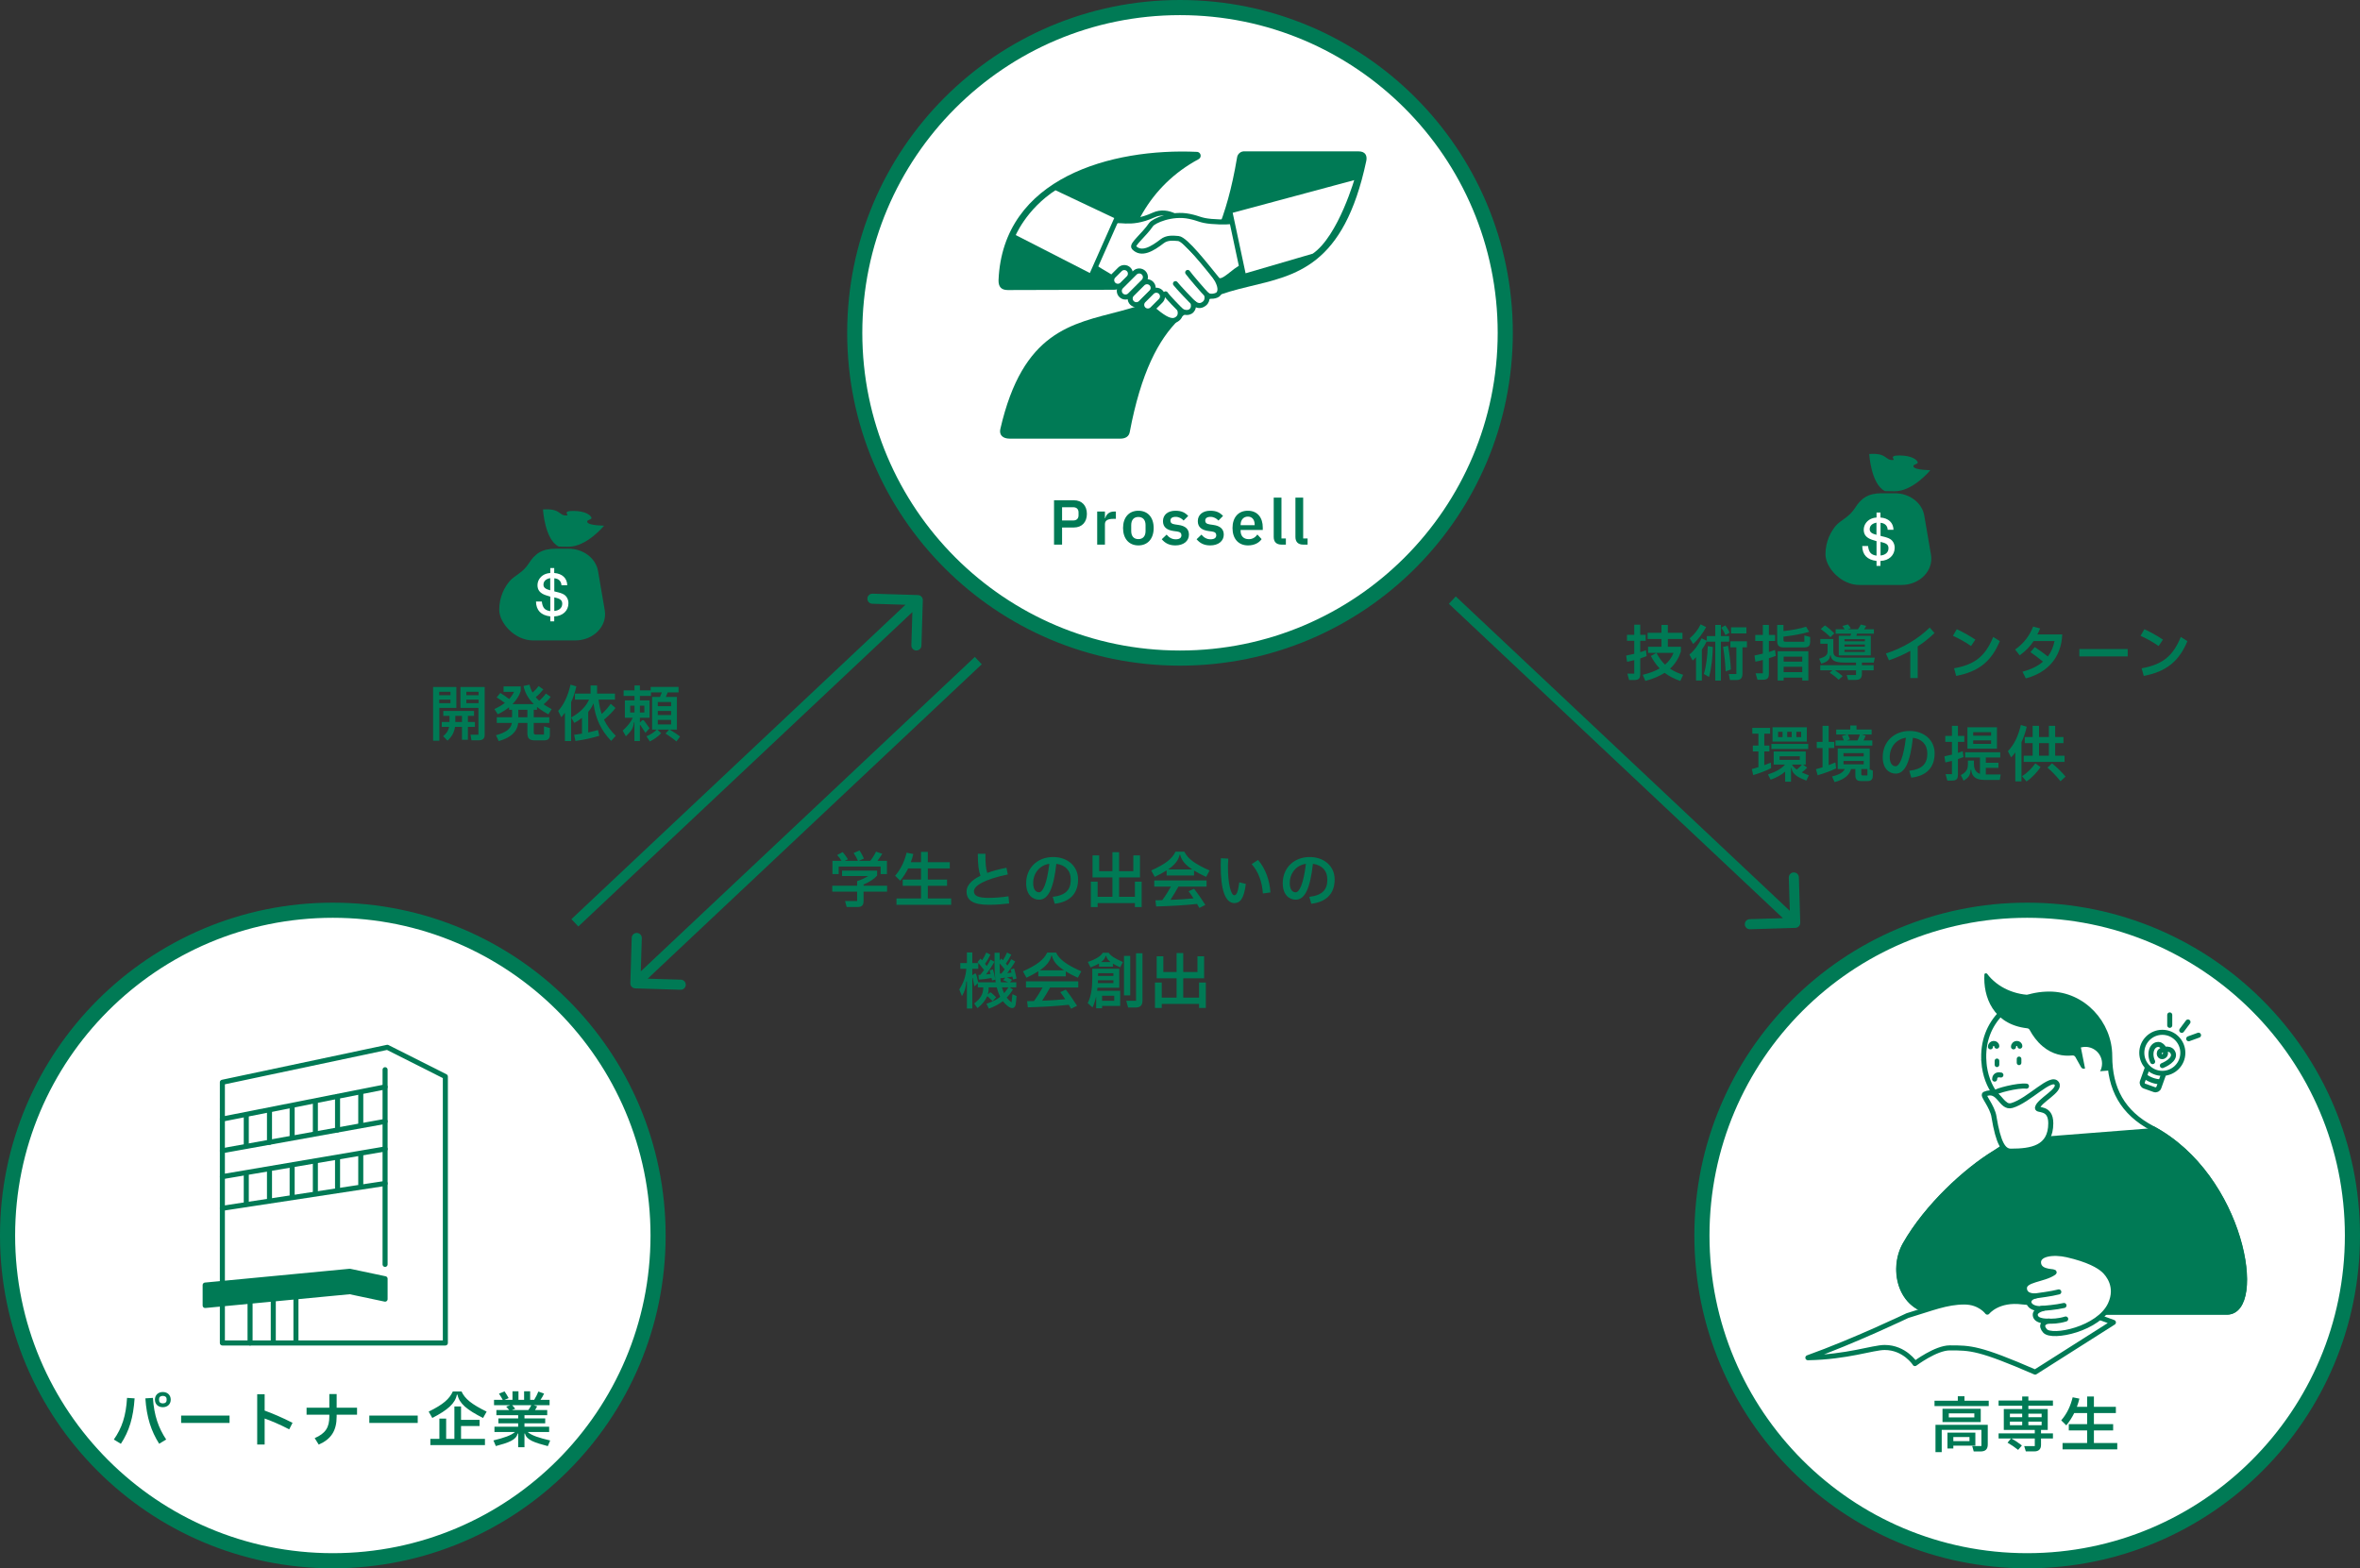 <svg width="468" height="311" viewBox="0 0 468 311" fill="none" xmlns="http://www.w3.org/2000/svg">
<rect x="0" y="0" width="468" height="311" fill="#333333" stroke="none"/>
<g clip-path="url(#clip0_493_4003)">
<path d="M114.08 127H105.714C102.1 127 99 123.554 99 120.917C99 118.281 100.137 116.327 101.072 115.231C102.007 114.135 103.674 113.595 104.842 111.753C106.088 109.783 107.475 108.814 110.154 108.814H112.756C115.685 108.814 118.162 110.704 118.598 113.262L119.922 120.996C120.467 124.157 117.694 127 114.08 127Z" fill="#007A55"/>
<path d="M110.778 108.37C108.02 107.004 107.678 101.032 107.678 101.032C111.37 100.762 110.731 102.382 112.476 102.207C112.865 102.175 111.354 101.286 113.753 101.318C116.215 101.35 117.134 102.207 117.29 102.652C117.446 103.065 116.293 103.049 116.449 103.51C116.682 104.304 120.234 104.193 119.767 104.272C119.767 104.272 116.324 108.481 112.647 108.417L110.793 108.386L110.778 108.37Z" fill="#007A55"/>
<path d="M109.905 117.264L110.03 117.296L110.139 117.327C110.996 117.518 111.479 117.677 111.837 117.899C112.382 118.233 112.725 118.884 112.725 119.615C112.725 121.108 111.603 122.172 109.905 122.235V123.22H109.126V122.235C107.272 122.013 106.322 121.028 106.291 119.281H107.444C107.6 120.536 108.036 121.028 109.126 121.187V118.312C108.721 118.201 108.425 118.106 108.207 118.026C107.101 117.645 106.587 117.026 106.587 116.041C106.587 114.993 107.319 114.056 108.394 113.754C108.612 113.69 108.69 113.674 109.126 113.627V112.642H109.905V113.627C111.494 113.738 112.46 114.659 112.491 116.057H111.338C111.307 115.263 110.778 114.739 109.921 114.675V117.312L109.905 117.264ZM109.111 114.643C108.254 114.802 107.771 115.263 107.771 115.946C107.771 116.502 108.16 116.819 109.111 117.057V114.627V114.643ZM109.905 121.155C110.887 121.076 111.494 120.536 111.494 119.726C111.494 119.059 111.152 118.741 110.077 118.503C110.014 118.482 109.962 118.466 109.921 118.455V121.155H109.905Z" fill="white"/>
</g>
<g clip-path="url(#clip1_493_4003)">
<path d="M377.08 116H368.714C365.1 116 362 112.554 362 109.917C362 107.281 363.137 105.327 364.072 104.231C365.007 103.135 366.674 102.595 367.842 100.753C369.088 98.783 370.475 97.814 373.154 97.814H375.756C378.685 97.814 381.162 99.704 381.598 102.262L382.922 109.996C383.467 113.157 380.694 116 377.08 116Z" fill="#007A55"/>
<path d="M373.778 97.37C371.02 96.004 370.678 90.032 370.678 90.032C374.37 89.762 373.731 91.382 375.476 91.207C375.865 91.175 374.354 90.286 376.753 90.318C379.215 90.35 380.134 91.207 380.29 91.652C380.446 92.065 379.293 92.049 379.449 92.51C379.682 93.304 383.234 93.193 382.767 93.272C382.767 93.272 379.324 97.481 375.647 97.417L373.793 97.386L373.778 97.37Z" fill="#007A55"/>
<path d="M372.905 106.264L373.03 106.296L373.139 106.327C373.996 106.518 374.479 106.677 374.837 106.899C375.382 107.233 375.725 107.884 375.725 108.615C375.725 110.108 374.603 111.172 372.905 111.235V112.22H372.126V111.235C370.272 111.013 369.322 110.028 369.291 108.281H370.444C370.6 109.536 371.036 110.028 372.126 110.187V107.312C371.721 107.201 371.425 107.106 371.207 107.026C370.101 106.645 369.587 106.026 369.587 105.041C369.587 103.993 370.319 103.056 371.394 102.754C371.612 102.69 371.69 102.674 372.126 102.627V101.642H372.905V102.627C374.494 102.738 375.46 103.659 375.491 105.057H374.338C374.307 104.263 373.778 103.739 372.921 103.675V106.312L372.905 106.264ZM372.111 103.643C371.254 103.802 370.771 104.263 370.771 104.946C370.771 105.502 371.16 105.819 372.111 106.057V103.627V103.643ZM372.905 110.155C373.887 110.076 374.494 109.536 374.494 108.726C374.494 108.059 374.152 107.741 373.077 107.503C373.014 107.482 372.962 107.466 372.921 107.455V110.155H372.905Z" fill="white"/>
</g>
<path d="M183 119.03C183.016 118.478 182.582 118.017 182.03 118L173.034 117.728C172.482 117.711 172.021 118.145 172.005 118.697C171.988 119.249 172.422 119.71 172.974 119.727L180.97 119.969L180.728 127.966C180.711 128.518 181.145 128.979 181.697 128.995C182.249 129.012 182.71 128.578 182.727 128.026L183 119.03ZM114.685 183.728L182.685 119.728L181.315 118.272L113.315 182.272L114.685 183.728Z" fill="#007A55"/>
<path d="M125 194.97C124.984 195.522 125.418 195.983 125.97 196L134.966 196.272C135.518 196.289 135.979 195.855 135.995 195.303C136.012 194.751 135.578 194.29 135.026 194.273L127.03 194.031L127.272 186.034C127.289 185.482 126.855 185.021 126.303 185.005C125.751 184.988 125.29 185.422 125.273 185.974L125 194.97ZM126.685 195.728L194.685 131.728L193.315 130.272L125.315 194.272L126.685 195.728Z" fill="#007A55"/>
<path d="M357 182.97C357.016 183.522 356.582 183.983 356.03 184L347.034 184.272C346.482 184.289 346.021 183.855 346.005 183.303C345.988 182.751 346.422 182.29 346.974 182.273L354.97 182.031L354.728 174.034C354.711 173.482 355.145 173.021 355.697 173.005C356.249 172.988 356.71 173.422 356.727 173.974L357 182.97ZM355.315 183.728L287.315 119.728L288.685 118.272L356.685 182.272L355.315 183.728Z" fill="#007A55"/>
<path d="M85.888 136.232H90.496V140.372H87.124V146.888H85.888V136.232ZM91.312 140.372V136.232H96.112V145.724C96.112 146.456 95.752 146.804 94.888 146.804H93.496L93.304 145.688H94.876V140.372H91.312ZM87.1 137.864H89.332V137.18H87.1V137.864ZM92.476 137.864H94.9V137.18H92.476V137.864ZM87.1 139.436H89.332V138.74H87.1V139.436ZM92.476 139.436H94.9V138.74H92.476V139.436ZM94.18 143.168V144.14H92.788V146.708H91.612V144.14H90.232C90.064 145.268 89.584 146.096 88.744 146.876L87.88 145.988C88.564 145.424 88.924 144.884 89.068 144.14H87.604V143.168H89.14V141.956H87.904V140.984H94V141.956H92.788V143.168H94.18ZM90.292 141.956V143.168H91.612V141.956H90.292ZM106.312 145.664H107.872V144.032L109.048 144.38V145.712C109.048 146.432 108.7 146.816 107.932 146.816H106.048C104.992 146.816 104.584 146.432 104.584 145.412V143.36H102.76C102.568 145.16 101.212 146.312 98.896 146.96L98.356 145.796C100.276 145.268 101.308 144.584 101.512 143.36H98.512V142.232H101.548V140.744H100.948V140.252C100.324 140.756 99.58 141.224 98.716 141.644L98.044 140.612C98.872 140.228 99.556 139.832 100.12 139.388C99.58 138.98 98.944 138.56 98.488 138.296L99.22 137.42C99.772 137.756 100.444 138.2 100.972 138.62C101.392 138.164 101.704 137.684 101.932 137.192H99.856V136.124H103.264V137.036C102.976 137.936 102.436 138.812 101.632 139.628H105.868C104.692 138.5 104.092 137.312 103.816 136.028L105.004 135.776C105.136 136.328 105.328 136.844 105.616 137.336C106.06 136.964 106.504 136.484 106.816 136.052L107.74 136.712C107.344 137.204 106.828 137.792 106.24 138.248C106.444 138.488 106.672 138.728 106.924 138.956C107.392 138.584 107.884 138.056 108.256 137.528L109.204 138.188C108.808 138.716 108.34 139.232 107.8 139.664C108.268 139.988 108.796 140.312 109.396 140.624L108.748 141.656C107.86 141.176 107.116 140.684 106.492 140.18V140.744H105.844V142.232H108.928V143.36H105.844V145.22C105.844 145.556 105.94 145.664 106.312 145.664ZM102.784 140.744V142.232H104.584V140.744H102.784ZM113.14 135.764L114.292 136.112C114.052 137.216 113.704 138.26 113.26 139.232V146.948H112.024V141.344C111.796 141.656 111.556 141.944 111.304 142.22L110.68 140.984C111.88 139.64 112.612 138.02 113.14 135.764ZM117.7 139.472C117.436 140.096 117.076 140.66 116.644 141.176V145.244C117.328 145.1 117.988 144.932 118.588 144.764L118.84 145.916C117.352 146.36 115.78 146.708 114.112 146.936L113.86 145.712C114.388 145.652 114.904 145.568 115.408 145.484V142.352C114.94 142.736 114.424 143.06 113.896 143.36L113.26 142.28C114.964 141.356 116.212 140.108 116.812 138.74H114.016V137.54H117.112V135.932H118.408V137.54H121.948V138.74H118.708C118.828 139.808 119.032 140.744 119.32 141.584C120.052 140.948 120.688 140.18 121.108 139.568L122.056 140.396C121.516 141.116 120.676 141.968 119.776 142.712C120.34 143.9 121.108 144.92 122.116 145.916L121.192 146.924C119.224 144.86 118.084 142.556 117.7 139.472ZM134.236 144.68H132.796C133.444 145.064 134.296 145.604 134.86 146.06L134.14 147.032C133.54 146.504 132.64 145.892 131.98 145.46L132.7 144.68H130.36L131.116 145.412C130.516 146.024 129.784 146.588 128.86 147.032L128.2 146.012C129.004 145.676 129.748 145.196 130.24 144.68H129.316V138.2H130.876C131.02 137.888 131.14 137.588 131.248 137.3H129.088V138.008H126.892V138.884H128.812V142.34H126.892V143.192H126.988L127.252 142.928C127.48 142.7 127.66 142.784 127.828 143.048L128.812 144.416L127.996 145.328L127.024 143.84C126.964 143.744 126.892 143.744 126.892 143.864V146.948H125.812V143.252H125.704C125.608 144.392 125.188 144.992 124.12 146.012L123.484 144.884C124.504 143.972 125.128 143.12 125.476 142.34H123.916V138.884H125.824V138.008H123.664V136.904H125.824V135.932H126.892V136.904H129.028V136.22H134.56V137.3H132.412C132.304 137.588 132.184 137.888 132.04 138.2H134.236V144.68ZM133.084 140.036V139.22H130.444V140.036H133.084ZM125.824 139.94H124.972V141.284H125.824V139.94ZM127.78 141.284V139.94H126.892V141.284H127.78ZM130.444 141.8H133.084V140.984H130.444V141.8ZM133.084 142.76H130.444V143.66H133.084V142.76Z" fill="#007A55"/>
<circle cx="66" cy="245" r="64.5" fill="white" stroke="#007A55" stroke-width="3"/>
<g clip-path="url(#clip2_493_4003)">
<path d="M44.098 266.317V214.615L76.814 207.684L88.317 213.48V266.317H44.098Z" fill="white" stroke="#007A55" stroke-linecap="round" stroke-linejoin="round"/>
<path d="M76.364 212.126V250.732" stroke="#007A55" stroke-linecap="round" stroke-linejoin="round"/>
<path d="M76.364 257.622L69.37 256.146L40.683 258.88V254.833L69.37 252.099L76.364 253.576V257.622Z" fill="#007A55" stroke="#007A55" stroke-linecap="round" stroke-linejoin="round"/>
<path d="M44.098 221.914L76.364 215.544" stroke="#007A55" stroke-linecap="round" stroke-linejoin="round"/>
<path d="M44.098 228.189L76.364 222.379" stroke="#007A55" stroke-linecap="round" stroke-linejoin="round"/>
<path d="M48.838 221.081V227.246" stroke="#007A55" stroke-linecap="round" stroke-linejoin="round"/>
<path d="M53.441 220.356V226.521" stroke="#007A55" stroke-linecap="round" stroke-linejoin="round"/>
<path d="M57.935 219.413V225.277" stroke="#007A55" stroke-linecap="round" stroke-linejoin="round"/>
<path d="M62.539 218.729V224.594" stroke="#007A55" stroke-linecap="round" stroke-linejoin="round"/>
<path d="M66.938 217.444V224.061" stroke="#007A55" stroke-linecap="round" stroke-linejoin="round"/>
<path d="M71.541 216.651V222.871" stroke="#007A55" stroke-linecap="round" stroke-linejoin="round"/>
<path d="M44.098 233.33L76.364 227.848" stroke="#007A55" stroke-linecap="round" stroke-linejoin="round"/>
<path d="M44.098 239.605L76.364 234.683" stroke="#007A55" stroke-linecap="round" stroke-linejoin="round"/>
<path d="M48.838 232.96V238.784" stroke="#007A55" stroke-linecap="round" stroke-linejoin="round"/>
<path d="M53.441 232.277V238.101" stroke="#007A55" stroke-linecap="round" stroke-linejoin="round"/>
<path d="M57.935 231.224V237.143" stroke="#007A55" stroke-linecap="round" stroke-linejoin="round"/>
<path d="M62.539 230.527V236.446" stroke="#007A55" stroke-linecap="round" stroke-linejoin="round"/>
<path d="M66.938 229.652V235.572" stroke="#007A55" stroke-linecap="round" stroke-linejoin="round"/>
<path d="M71.541 228.969V234.874" stroke="#007A55" stroke-linecap="round" stroke-linejoin="round"/>
<path d="M49.59 258.524V266.317" stroke="#007A55" stroke-linecap="round" stroke-linejoin="round"/>
<path d="M54.193 256.61V265.879" stroke="#007A55" stroke-linecap="round" stroke-linejoin="round"/>
<path d="M58.688 256.802V266.125" stroke="#007A55" stroke-linecap="round" stroke-linejoin="round"/>
</g>
<path d="M32.284 279.052C31.348 279.052 30.724 278.44 30.724 277.552C30.724 276.664 31.348 276.04 32.284 276.04C33.232 276.04 33.856 276.664 33.856 277.552C33.856 278.44 33.232 279.052 32.284 279.052ZM32.284 278.296C32.764 278.296 33.04 278.056 33.04 277.648V277.444C33.04 277.048 32.764 276.808 32.284 276.808C31.816 276.808 31.54 277.048 31.54 277.444V277.648C31.54 278.056 31.816 278.296 32.284 278.296ZM23.968 286.312L22.576 285.46C24.172 283.192 24.988 280.78 25.192 277.204L26.692 277.3C26.44 281.092 25.624 283.804 23.968 286.312ZM28.828 277.3L30.328 277.204C30.544 280.696 31.444 283.18 32.956 285.46L31.564 286.3C29.98 283.792 29.08 281.092 28.828 277.3ZM45.52 282.172H35.92V280.708H45.52V282.172ZM58.012 282.148L57.352 283.444C55.6 282.52 53.692 281.716 52.48 281.296V286.456H51.004V276.484H52.48V279.724C53.932 280.24 56.068 281.152 58.012 282.148ZM66.76 279.148H70.803V280.54H66.76V280.9C66.76 283.708 65.668 285.388 63.208 286.468L62.404 285.184C64.6 284.236 65.308 283.012 65.308 280.9V280.54H60.795V279.148H65.308V276.448H66.76V279.148ZM82.836 282.172H73.236V280.708H82.836V282.172ZM90.72 276.568H90.6C90.264 278.296 88.824 279.58 85.728 281.188L85.008 279.928C87.924 278.5 89.136 277.396 89.796 275.932H91.524C92.184 277.396 93.576 278.5 96.504 279.928L95.796 281.188C92.592 279.58 91.056 278.296 90.72 276.568ZM95.1 282.784H91.428V285.328H96.168V286.564H85.344V285.328H87.132V281.308H88.476V285.328H90.108V278.908H91.428V281.56H95.1V282.784ZM108.9 283.972H104.64C105.42 284.656 106.92 285.148 109.104 285.652L108.636 286.768C106.068 286.096 104.4 285.568 104.112 284.284H104.004V286.984H102.756V284.284H102.648C102.36 285.568 100.812 286.096 98.328 286.756L97.848 285.64C99.924 285.136 101.364 284.656 102.12 283.972H98.052V282.916H102.756V282.244H98.832V281.272H102.756V280.636H98.436V279.616H100.98C100.812 279.412 100.608 279.184 100.38 278.944L101.16 278.656H97.968V277.588H99.696C99.492 277.216 99.24 276.808 98.952 276.364L100.056 275.92C100.272 276.208 100.596 276.76 100.872 277.252L100.056 277.588H101.628V275.896H102.816V277.588H103.932V275.896H105.132V277.588H105.936C106.272 277.012 106.572 276.46 106.764 275.944L107.892 276.352C107.724 276.736 107.472 277.192 107.184 277.588H108.984V278.656H105.852L106.524 278.884C106.404 279.136 106.248 279.388 106.092 279.616H108.516V280.636H104.004V281.272H108.12V282.244H104.004V282.916H108.9V283.972ZM105.36 278.656H101.568C101.76 278.836 101.976 279.124 102.168 279.364L101.508 279.616H104.772C105 279.304 105.216 278.956 105.36 278.656Z" fill="#007A55"/>
<path d="M326.396 128.948L326.54 130.112C326.12 130.28 325.688 130.424 325.268 130.568V133.64C325.268 134.54 324.98 134.852 324.056 134.852H323.06L322.712 133.58H324.08V130.916C323.612 131.036 323.132 131.144 322.664 131.24L322.472 130.004C323 129.908 323.54 129.788 324.08 129.656V127.076H322.64V125.888H324.08V123.872H325.268V125.888H326.348V127.076H325.268V129.332C325.652 129.212 326.024 129.08 326.396 128.948ZM333.776 133.82L333.212 135.032C331.988 134.612 330.968 134.084 330.104 133.424C329.06 134.096 327.8 134.624 326.288 135.032L325.76 133.82C327.104 133.496 328.22 133.076 329.12 132.548C328.436 131.84 327.86 131.024 327.38 130.076L328.484 129.476C328.964 130.376 329.504 131.156 330.188 131.804C330.968 131.144 331.52 130.364 331.868 129.464H326.816V128.252H329.48V126.704H326.732V125.492H329.48V123.932H330.74V125.492H333.644V126.704H330.74V128.252H333.332V129.176C332.9 130.544 332.192 131.672 331.172 132.596C331.892 133.088 332.744 133.484 333.776 133.82ZM337.244 123.812L338.336 124.352C337.724 125.516 336.728 126.86 335.768 127.7L335.072 126.584C335.96 125.84 336.704 124.928 337.244 123.812ZM342.896 126.14V127.244H341.264V134.96H340.148V127.244H338.468V127.148C338.192 127.736 337.832 128.348 337.484 128.828V134.948H336.332V130.304C336.14 130.544 335.912 130.772 335.672 130.988L335.012 129.8C335.936 129.092 336.908 127.724 337.436 126.584L338.468 127.064V126.14H340.148V123.932H341.264V126.14H342.896ZM342.98 125.456L342.164 125.936C341.984 125.492 341.66 124.892 341.324 124.472L342.128 124.016C342.464 124.436 342.8 125 342.98 125.456ZM343.28 124.4H346.316V125.612H343.28V124.4ZM343.148 127.172H346.424V128.372H345.536V133.604C345.536 134.432 345.2 134.852 344.36 134.852H343.064L342.836 133.664H344.336V128.372H343.148V127.172ZM341.684 128.288L342.668 128.072C342.98 129.62 343.184 131.468 343.244 132.752L342.2 133.148C342.128 131.648 341.984 129.812 341.684 128.288ZM338.912 134.24L337.88 133.652C338.36 132.116 338.6 130.064 338.66 128.12L339.668 128.3C339.62 130.172 339.416 132.392 338.912 134.24ZM351.992 128.888L352.148 130.052C351.692 130.232 351.236 130.388 350.78 130.532V133.568C350.78 134.48 350.492 134.792 349.556 134.792H348.512L348.152 133.52H349.58V130.88C349.088 131.012 348.596 131.12 348.104 131.216L347.924 129.992C348.464 129.884 349.016 129.764 349.58 129.62V127.112H348.08V125.912H349.58V123.932H350.78V125.912H352.016V127.112H350.78V129.296C351.188 129.164 351.596 129.032 351.992 128.888ZM357.812 127.256V126.008L358.964 126.32V127.22C358.964 128.06 358.652 128.384 357.74 128.384H353.756C352.772 128.384 352.424 128.036 352.424 127.052V123.932H353.672V125.144C355.268 124.976 356.876 124.688 358.16 124.28L358.772 125.3C357.104 125.768 355.364 126.056 353.672 126.248V126.836C353.672 127.184 353.744 127.256 354.092 127.256H357.812ZM353.708 134.948H352.52V129.14H358.604V134.948H357.392V134.372H353.708V134.948ZM357.392 131.204V130.22H353.708V131.204H357.392ZM353.708 132.224V133.292H357.392V132.224H353.708ZM364.64 126.068H366.956C367.016 125.924 367.064 125.792 367.1 125.66H364.016V124.784H365.816C365.672 124.556 365.504 124.316 365.36 124.136L366.452 123.824C366.644 124.016 366.836 124.304 367.016 124.592L366.404 124.784H368.432C368.672 124.448 368.852 124.148 368.996 123.848L370.076 124.112C369.956 124.352 369.824 124.58 369.656 124.784H371.6V125.66H368.252C368.216 125.792 368.18 125.936 368.132 126.068H370.988V129.968H364.64V126.068ZM363.752 125.588L362.984 126.356C362.372 125.732 361.712 125.204 361.064 124.736L361.892 124.016C362.492 124.424 363.2 125.024 363.752 125.588ZM371.768 130.412L371.588 131.384H369.224V131.912H371.552V132.92H369.224V133.64C369.224 134.48 368.84 134.828 368 134.828H366.5L366.212 133.856H368.06V132.92H363.872C364.412 133.256 364.94 133.676 365.408 134.084L364.616 134.792C364.088 134.288 363.464 133.796 362.828 133.4L363.392 132.92H360.968V131.912H368.06V131.384H365.684C363.824 131.384 363.128 130.916 363.044 129.968H362.924C362.828 130.796 362.48 131.216 361.172 131.612L360.74 130.628C362.024 130.244 362.42 129.896 362.42 129.128V127.652H360.98V126.728H363.56V129.128C363.56 130.076 363.956 130.412 365.588 130.412H371.768ZM365.768 127.172H369.812V126.752H365.768V127.172ZM365.768 128.228H369.812V127.808H365.768V128.228ZM365.768 129.284H369.812V128.852H365.768V129.284ZM382.664 124.448L383.624 125.528C382.628 126.512 381.488 127.412 380.288 128.192V134.456H378.824V129.068C377.444 129.836 376.004 130.46 374.588 130.94L373.988 129.584C377.252 128.564 380.456 126.644 382.664 124.448ZM391.724 126.836L390.872 128.108C389.708 127.292 388.448 126.608 387.284 126.08L388.04 124.772C389.18 125.288 390.536 126.044 391.724 126.836ZM387.92 134.036L387.5 132.524C391.688 131.78 393.716 130.076 395.264 126.308L396.572 127.136C394.952 131.06 392.456 133.184 387.92 134.036ZM404.012 125.816H408.956C408.764 130.292 406.136 133.364 401.732 134.528L401.072 133.196C402.788 132.752 404.132 132.08 405.14 131.204C404.396 130.592 403.484 129.896 402.644 129.32L403.508 128.312C404.432 128.924 405.296 129.56 406.1 130.184C406.76 129.308 407.192 128.276 407.42 127.124H403.28C402.608 128.144 401.828 128.996 400.52 129.956L399.608 128.804C401.36 127.568 402.476 126.044 403.184 124.244L404.564 124.628C404.372 125.108 404.192 125.492 404.012 125.816ZM421.94 130.172H412.34V128.708H421.94V130.172ZM428.924 126.836L428.072 128.108C426.908 127.292 425.648 126.608 424.484 126.08L425.24 124.772C426.38 125.288 427.736 126.044 428.924 126.836ZM425.12 134.036L424.7 132.524C428.888 131.78 430.916 130.076 432.464 126.308L433.772 127.136C432.152 131.06 429.656 133.184 425.12 134.036ZM351.5 144.22H358.304V147.052H351.5V144.22ZM351.176 151.228L351.224 152.32C350.132 152.884 348.968 153.316 347.672 153.7L347.396 152.512C347.84 152.392 348.272 152.26 348.704 152.128V149.008H347.6V147.856H348.704V145.492H347.492V144.34H351.02V145.492H349.868V147.856H350.876V149.008H349.868V151.732L351.176 151.228ZM353.492 145.12H352.604V146.164H353.492V145.12ZM355.304 146.164V145.12H354.416V146.164H355.304ZM356.228 146.164H357.176V145.12H356.228V146.164ZM351.272 147.52H358.58V148.528H351.272V147.52ZM357.308 153.172C357.704 153.364 358.16 153.556 358.7 153.748L358.208 154.804C356.468 154.108 355.46 153.568 355.256 152.296H355.172V155.008H354.008V153.016C353.216 153.7 352.256 154.216 351.128 154.612L350.6 153.58C352.196 153.04 353.252 152.452 353.972 151.624H351.728V149.02H358.088V151.624H357.56L358.376 152.224C358.064 152.572 357.692 152.896 357.308 153.172ZM356.912 149.968H352.904V150.688H356.912V149.968ZM357.332 151.624H355.352C355.556 151.972 355.868 152.296 356.312 152.608C356.696 152.308 357.056 151.972 357.332 151.624ZM369.536 146.824H371.288V147.856H363.992V146.824H365.636C365.54 146.524 365.396 146.176 365.276 145.948L366.212 145.66H364.124V144.664H366.92V143.872H368.156V144.664H371.156V145.66H369.248L369.968 145.9C369.848 146.212 369.704 146.512 369.536 146.824ZM363.968 151.192L364.112 152.38C362.996 152.908 361.892 153.304 360.452 153.736L360.116 152.536C360.56 152.416 360.992 152.296 361.424 152.152V148.336H360.272V147.112H361.424V143.932H362.636V147.112H363.74V148.336H362.636V151.732C363.092 151.564 363.536 151.384 363.968 151.192ZM368.816 145.66H366.44C366.572 145.924 366.764 146.332 366.848 146.62L366.188 146.824H368.36C368.564 146.404 368.72 145.984 368.816 145.66ZM370.784 152.512H370.604L371.384 152.8V153.82C371.384 154.564 371.06 154.888 370.316 154.888H369.02C368.252 154.888 367.928 154.528 367.928 153.76V152.512H367.064C366.788 153.604 365.828 154.576 363.8 155.092L363.308 153.976C364.7 153.64 365.504 153.172 365.816 152.512H364.424V148.42H370.784V152.512ZM369.584 149.344H365.576V149.992H369.584V149.344ZM369.584 150.892H365.576V151.564H369.584V150.892ZM369.392 153.772H370.316V152.512H369.104V153.496C369.104 153.712 369.164 153.772 369.392 153.772ZM378.692 144.952C381.596 144.952 383.648 146.788 383.648 149.392C383.648 152.188 382.028 153.868 379.016 154.216L378.62 152.848C381.176 152.548 382.208 151.456 382.196 149.428C382.196 147.652 381.152 146.548 379.34 146.296C378.8 151.072 377.792 153.412 375.92 153.412C374.612 153.412 373.352 152.404 373.352 150.148C373.352 147.1 375.596 144.952 378.692 144.952ZM375.908 151.948C376.64 151.948 377.468 150.328 377.948 146.296C376.076 146.56 374.744 148.108 374.744 150.136C374.744 151.324 375.236 151.948 375.908 151.948ZM389.228 148.972L389.372 150.124C389 150.268 388.628 150.412 388.268 150.532V153.604C388.268 154.492 387.968 154.792 387.068 154.792H386.168L385.82 153.52H387.08V150.892C386.648 151 386.216 151.108 385.772 151.192L385.592 149.98C386.084 149.884 386.588 149.764 387.08 149.644V147.112H385.76V145.924H387.08V143.932H388.268V145.924H389.528V147.112H388.268V149.296C388.592 149.2 388.916 149.092 389.228 148.972ZM390.152 144.22H396.008V148.468H390.152V144.22ZM394.844 145.888V145.192H391.292V145.888H394.844ZM391.292 146.812V147.508H394.844V146.812H391.292ZM393.8 152.272V153.58H396.74L396.572 154.66H393.488C391.844 154.66 390.992 153.988 390.908 152.644H390.8C390.692 153.808 390.38 154.168 389.396 154.828L388.844 153.712C389.996 153.064 390.248 152.548 390.248 151.432V150.82H391.436V151.444C391.436 152.596 391.88 153.208 392.636 153.448V150.208H389.696V149.176H396.656V150.208H393.8V151.252H396.296V152.272H393.8ZM400.748 143.764L401.912 144.112C401.672 145.192 401.312 146.224 400.868 147.172V154.948H399.644V149.212C399.38 149.56 399.104 149.896 398.816 150.196L398.18 148.972C399.428 147.628 400.208 146.032 400.748 143.764ZM401.528 147.364V146.152H403.088V143.932H404.348V146.152H406.304V143.932H407.552V146.152H409.196V147.364H407.552V149.86H409.412V151.084H401.312V149.86H403.088V147.364H401.528ZM406.304 149.86V147.364H404.348V149.86H406.304ZM401.864 154.972L400.976 153.916C402.104 153.22 402.98 152.284 403.616 151.372L404.66 152.116C404 153.076 403.016 154.18 401.864 154.972ZM406.028 152.212L406.928 151.372C407.876 152.14 408.956 153.196 409.604 154L408.608 154.924C407.972 154.12 407 153.052 406.028 152.212Z" fill="#007A55"/>
<path d="M174.632 171.836H166.316V173.336H165.08V170.696H166.88C166.616 170.288 166.328 169.892 166.016 169.556L167.108 168.968C167.456 169.352 167.828 169.88 168.152 170.396L167.528 170.696H170.132C169.904 170.144 169.616 169.652 169.28 169.16L170.444 168.644C170.744 169.088 171.068 169.676 171.32 170.252L170.3 170.696H172.592C173.036 170.132 173.42 169.508 173.72 168.884L174.956 169.304C174.692 169.724 174.356 170.252 174.008 170.696H175.88V173.336H174.632V171.836ZM171.248 175.64H175.916V176.816H171.248V178.7C171.248 179.48 170.912 179.864 170.084 179.864H167.9L167.576 178.676H169.976V176.816H165.044V175.64H169.976V174.728C170.864 174.44 171.62 174.08 172.16 173.72H166.988V172.652H173.936V173.636C173.36 174.296 172.448 174.896 171.248 175.4V175.64ZM183.992 175.652V178.16H188.624V179.42H177.776V178.16H182.648V175.652H179.012V174.416H182.648V172.208H180.092C179.684 173.036 179.168 173.864 178.52 174.656L177.512 173.66C178.736 172.232 179.372 170.732 179.78 169.088L181.112 169.352C180.992 169.88 180.824 170.432 180.62 170.972H182.648V168.932H183.992V170.972H188.348V172.208H183.992V174.416H187.808V175.652H183.992ZM199.988 177.74L200.12 179.156C198.836 179.312 197.504 179.42 196.1 179.42C193.016 179.42 191.672 178.58 191.672 176.78C191.672 175.628 192.596 174.56 194.432 173.672C194.084 172.712 193.904 171.476 193.904 169.304H195.416C195.392 171.212 195.524 172.34 195.776 173.108C196.832 172.712 198.104 172.364 199.58 172.076L199.856 173.408C195.236 174.368 193.136 175.64 193.136 176.732C193.136 177.62 193.904 178.052 196.052 178.052C197.252 178.052 198.656 177.944 199.988 177.74ZM208.832 169.952C211.736 169.952 213.788 171.788 213.788 174.392C213.788 177.188 212.168 178.868 209.156 179.216L208.76 177.848C211.316 177.548 212.348 176.456 212.336 174.428C212.336 172.652 211.292 171.548 209.48 171.296C208.94 176.072 207.932 178.412 206.06 178.412C204.752 178.412 203.492 177.404 203.492 175.148C203.492 172.1 205.736 169.952 208.832 169.952ZM206.048 176.948C206.78 176.948 207.608 175.328 208.088 171.296C206.216 171.56 204.884 173.108 204.884 175.136C204.884 176.324 205.376 176.948 206.048 176.948ZM225.056 177.836V174.836H226.4V179.876H225.056V179.084H217.664V179.876H216.32V174.836H217.664V177.836H220.604V173.996H216.656V169.628H217.976V172.76H220.604V168.992H221.924V172.76H224.744V169.628H226.064V173.996H221.924V177.836H225.056ZM231.344 173.612V172.604C230.696 173.024 229.916 173.444 228.992 173.888L228.296 172.616C231.164 171.32 232.424 170.3 233.108 168.896H234.86C235.544 170.3 236.948 171.32 239.864 172.616L239.18 173.888C238.244 173.456 237.452 173.048 236.792 172.64V173.612H231.344ZM234.044 169.52H233.924C233.684 170.6 232.976 171.5 231.644 172.412H236.432C235.04 171.5 234.284 170.6 234.044 169.52ZM232.196 175.82H228.896V174.596H239.264V175.82H233.684C233.168 176.732 232.64 177.644 232.1 178.448C233.756 178.388 235.292 178.292 236.684 178.148C236.36 177.656 236.036 177.188 235.7 176.744L236.792 176.252C237.548 177.212 238.292 178.292 239.024 179.444L237.848 180.044L237.38 179.252C234.884 179.528 232.172 179.672 229.268 179.756L229.124 178.532C229.58 178.52 230.036 178.52 230.48 178.508C231.152 177.608 231.728 176.66 232.196 175.82ZM244.796 179.084C242.972 179.084 242.072 176.48 242.072 171.632C242.072 171.008 242.108 170.42 242.108 170.192L243.572 170.264C243.56 170.54 243.524 171.044 243.512 171.668C243.464 175.34 244.148 177.536 244.748 177.536C245.204 177.536 245.492 176.96 245.756 174.968L247.052 175.28C246.692 178.292 245.864 179.084 244.796 179.084ZM251.936 176.972L250.436 177.176C250.292 174.896 249.572 172.904 248.216 171.356L249.476 170.528C250.94 172.232 251.768 174.512 251.936 176.972ZM259.712 169.952C262.616 169.952 264.668 171.788 264.668 174.392C264.668 177.188 263.048 178.868 260.036 179.216L259.64 177.848C262.196 177.548 263.228 176.456 263.216 174.428C263.216 172.652 262.172 171.548 260.36 171.296C259.82 176.072 258.812 178.412 256.94 178.412C255.632 178.412 254.372 177.404 254.372 175.148C254.372 172.1 256.616 169.952 259.712 169.952ZM256.928 176.948C257.66 176.948 258.488 175.328 258.968 171.296C257.096 171.56 255.764 173.108 255.764 175.136C255.764 176.324 256.256 176.948 256.928 176.948ZM200.6 198.784L200.768 197.152L201.596 197.524L201.44 199.048C201.332 199.972 200.684 200.176 199.88 199.54C199.508 199.252 199.172 198.928 198.872 198.532C198.116 199.132 197.216 199.6 196.1 200.02L195.62 199.048C196.82 198.64 197.66 198.22 198.344 197.68C198.068 197.128 197.84 196.504 197.66 195.796H196.064V195.82C196.064 196.36 196.016 196.768 195.908 197.128L195.956 197.164L196.172 196.924C196.304 196.792 196.46 196.756 196.628 196.912L197.54 197.752L196.832 198.532L195.884 197.608C195.824 197.548 195.776 197.56 195.728 197.632C195.368 198.412 194.804 199.156 193.844 199.912L193.184 199C194.444 198.016 194.984 197.164 194.984 195.808V195.796H193.916V194.968L193.232 195.604L192.896 193.948C192.86 193.852 192.812 193.864 192.812 193.972V199.996H191.744V194.644H191.624C191.54 195.784 191.336 196.564 190.76 197.536L190.232 196.204C191.132 194.824 191.528 193.48 191.624 192.112H190.436V190.984H191.744V188.872H192.812V190.984H194V192.112H192.812V193.36H192.872L193.136 193.168C193.376 193 193.52 192.976 193.628 193.336L193.976 194.788H197.456C197.3 193.78 197.228 192.64 197.228 191.332V188.932H198.236V190.456L198.56 190.072C198.668 190.18 198.776 190.3 198.884 190.42C199.184 189.964 199.508 189.376 199.7 188.884L200.54 189.316C200.252 189.892 199.88 190.516 199.472 191.08L199.784 191.464C200.084 191.044 200.348 190.6 200.54 190.216L201.32 190.672C200.852 191.476 200.252 192.328 199.736 192.976C200.024 192.952 200.312 192.916 200.588 192.868C200.54 192.64 200.48 192.424 200.408 192.232L201.104 192.04C201.26 192.604 201.452 193.312 201.584 194.044L200.9 194.236C200.852 194.044 200.816 193.852 200.768 193.66C200.408 193.732 200.036 193.792 199.664 193.84C200.024 193.96 200.408 194.14 200.696 194.308L200.276 194.788H201.536V195.796H200.228L200.876 196.228C200.48 196.852 200.084 197.368 199.64 197.836C199.928 198.208 200.252 198.52 200.6 198.784ZM194.396 193.312C194.612 193.06 194.876 192.724 195.14 192.352C194.732 191.812 194.3 191.284 193.844 190.78L194.444 190.096C194.552 190.204 194.648 190.324 194.756 190.432C195.056 189.988 195.38 189.388 195.584 188.884L196.412 189.316C196.112 189.904 195.752 190.552 195.332 191.128C195.452 191.272 195.572 191.416 195.68 191.572C195.968 191.128 196.232 190.684 196.424 190.288L197.204 190.732C196.688 191.632 196.064 192.556 195.536 193.24C195.836 193.216 196.148 193.18 196.436 193.132C196.376 192.88 196.316 192.64 196.244 192.424L196.904 192.232C197.096 192.808 197.24 193.504 197.372 194.248L196.736 194.44L196.628 193.936C195.8 194.104 194.912 194.212 194.12 194.26L194.024 193.324C194.144 193.324 194.276 193.312 194.396 193.312ZM199.244 192.232C198.92 191.824 198.584 191.428 198.236 191.056V191.416C198.236 192.016 198.248 192.556 198.284 193.072C198.38 193.06 198.488 193.06 198.584 193.048C198.776 192.832 199.004 192.544 199.244 192.232ZM198.368 193.984C198.392 194.272 198.428 194.536 198.476 194.788H199.904C199.592 194.632 199.208 194.464 198.932 194.38L199.34 193.888C199.004 193.924 198.68 193.96 198.368 193.984ZM199.988 195.796H198.692C198.812 196.228 198.956 196.6 199.112 196.948C199.412 196.612 199.7 196.228 199.988 195.796ZM205.904 193.612V192.604C205.256 193.024 204.476 193.444 203.552 193.888L202.856 192.616C205.724 191.32 206.984 190.3 207.668 188.896H209.42C210.104 190.3 211.508 191.32 214.424 192.616L213.74 193.888C212.804 193.456 212.012 193.048 211.352 192.64V193.612H205.904ZM208.604 189.52H208.484C208.244 190.6 207.536 191.5 206.204 192.412H210.992C209.6 191.5 208.844 190.6 208.604 189.52ZM206.756 195.82H203.456V194.596H213.824V195.82H208.244C207.728 196.732 207.2 197.644 206.66 198.448C208.316 198.388 209.852 198.292 211.244 198.148C210.92 197.656 210.596 197.188 210.26 196.744L211.352 196.252C212.108 197.212 212.852 198.292 213.584 199.444L212.408 200.044L211.94 199.252C209.444 199.528 206.732 199.672 203.828 199.756L203.684 198.532C204.14 198.52 204.596 198.52 205.04 198.508C205.712 197.608 206.288 196.66 206.756 195.82ZM218.696 188.932H219.86C220.256 189.544 221.036 190.048 222.68 190.78L222.128 191.824C221.588 191.572 221.108 191.332 220.7 191.092V191.692H217.94V191.056C217.472 191.344 216.896 191.596 216.26 191.836L215.72 190.756C217.484 190.168 218.324 189.532 218.696 188.932ZM225.284 198.46V189.04H226.556V198.436C226.556 199.384 226.112 199.792 225.164 199.792H223.712L223.34 198.46H225.284ZM222.896 189.556H224.132V197.38H222.896V189.556ZM218.36 190.78H220.232C219.764 190.432 219.464 190.048 219.368 189.568H219.26C219.14 190.036 218.828 190.432 218.36 190.78ZM221.96 195.868H217.64C217.628 196.072 217.604 196.264 217.568 196.468H222.14V199.48H218.552V199.948H217.376V197.584C217.208 198.34 216.98 199.084 216.656 199.78L215.696 198.916C216.464 197.404 216.608 195.652 216.608 193.732V192.1H221.96V195.868ZM220.796 193.528V192.988H217.748V193.528H220.796ZM217.712 194.956H220.796V194.392H217.736C217.736 194.584 217.724 194.764 217.712 194.956ZM220.964 197.464H218.552V198.46H220.964V197.464ZM237.776 197.836V194.836H239.12V199.876H237.776V199.084H230.384V199.876H229.04V194.836H230.384V197.836H233.324V193.996H229.376V189.628H230.696V192.76H233.324V188.992H234.644V192.76H237.464V189.628H238.784V193.996H234.644V197.836H237.776Z" fill="#007A55"/>
<circle cx="402" cy="245" r="64.5" fill="white" stroke="#007A55" stroke-width="3"/>
<g clip-path="url(#clip3_493_4003)">
<path d="M399.13 225.9C401.76 223.25 401.57 221.11 400.1 220.49L399.13 225.9Z" fill="#007A55"/>
<path d="M399.13 225.9C401.76 223.25 401.57 221.11 400.1 220.49" stroke="#007A55" stroke-miterlimit="10"/>
<path d="M393.419 210.54C392.829 202.65 398.869 197.13 406.419 197.13C413.049 197.13 418.369 202.89 418.369 209.41C418.369 215.93 420.939 220.64 426.779 223.73C444.799 233.26 449.089 260.2 441.629 260.2H384.529C377.019 260.2 374.899 251.92 377.829 246.77C382.159 239.17 389.919 232.09 395.539 228.66C401.789 224.85 402.099 221.3 400.139 220.48C396.949 219.15 393.819 215.96 393.409 210.54H393.419Z" fill="white" stroke="#007A55" stroke-miterlimit="10"/>
<path d="M426.739 223.73C444.759 233.26 449.049 260.2 441.589 260.2H384.479C376.969 260.2 374.849 251.92 377.779 246.77C382.109 239.17 389.87 232.09 395.49 228.66C397.049 227.71 398.249 226.77 399.119 225.89" fill="#007A55"/>
<path d="M426.739 223.73C444.759 233.26 449.049 260.2 441.589 260.2H384.479C376.969 260.2 374.849 251.92 377.779 246.77C382.109 239.17 389.87 232.09 395.49 228.66C397.049 227.71 398.249 226.77 399.119 225.89" stroke="#007A55" stroke-miterlimit="10"/>
<path d="M416.33 212.44L417.95 212.31C418.29 212.28 418.55 211.98 418.53 211.64L418.38 209.24C418.4 205.88 416.11 199.73 410.75 198.02C408.61 197.34 407.95 197.13 403.36 197.3C399.63 197.43 396.05 195.78 394.07 193.12C394.02 193.05 393.93 193.01 393.82 193.01C393.66 193.01 393.53 193.1 393.52 193.21C393.24 197.59 395.21 203.15 402 203.91C402.21 203.93 402.39 204.05 402.49 204.24C403.09 205.35 403.92 206.52 405.06 207.48C407.04 209.15 409.15 209.49 410.95 209.3C411.2 209.27 411.44 209.39 411.56 209.61L412.68 211.61C413 212.18 413.87 211.95 413.87 211.3V209.1C413.87 208.73 414.19 208.44 414.56 208.47C414.56 208.47 414.56 208.47 414.57 208.47C414.86 208.5 415.09 208.71 415.14 208.99L415.68 211.94C415.74 212.26 416.03 212.48 416.35 212.46L416.33 212.44Z" fill="#007A55"/>
<path d="M412.647 207.714L412.902 207.664C414.687 207.309 416.428 208.471 416.783 210.256C417.138 212.041 415.975 213.782 414.19 214.137L413.935 214.188L412.647 207.714Z" fill="white"/>
<path d="M395.43 221.49C395.06 219.29 393.05 217.2 393.58 216.97C396.53 215.69 396.74 219.88 398.99 219.22C402.36 218.23 406.78 213.21 407.86 214.86C408.77 216.24 404.25 218.26 404.04 219.69C403.94 220.35 406.68 219.41 406.68 222.74C406.68 227.66 402.84 228.28 398.76 228.28C397.28 228.28 396.29 226.72 395.42 221.51L395.43 221.49Z" fill="white" stroke="#007A55" stroke-miterlimit="10"/>
<path d="M396.79 213.18C395.69 212.94 395.55 213.73 395.55 213.99" stroke="#007A55" stroke-miterlimit="10" stroke-linecap="round"/>
<path d="M401.86 215.39C400.14 215.17 395.71 216.34 395.66 216.7" stroke="#007A55" stroke-miterlimit="10" stroke-linecap="round"/>
<path d="M400.85 209.98C400.85 209.725 400.644 209.52 400.39 209.52C400.136 209.52 399.93 209.725 399.93 209.98V210.76C399.93 211.014 400.136 211.22 400.39 211.22C400.644 211.22 400.85 211.014 400.85 210.76V209.98Z" fill="#007A55"/>
<path d="M396.47 210.37C396.47 210.116 396.264 209.91 396.01 209.91C395.756 209.91 395.55 210.116 395.55 210.37V211.15C395.55 211.404 395.756 211.61 396.01 211.61C396.264 211.61 396.47 211.404 396.47 211.15V210.37Z" fill="#007A55"/>
<path d="M395.97 207.46C395.97 206.72 394.72 206.72 394.72 207.59" stroke="#007A55" stroke-linecap="round" stroke-linejoin="round"/>
<path d="M400.54 207.46C400.54 206.72 399.29 206.72 399.29 207.59" stroke="#007A55" stroke-miterlimit="10" stroke-linecap="round"/>
<path d="M379.74 270.4C379.74 270.4 383.88 267.29 386.64 267.29C390.73 267.29 392.46 267.26 403.58 272.09L419.1 262.24C407.06 257.75 404.42 258.61 401.12 258.18C396.2 257.52 394.1 260.2 394.1 260.2C394.1 260.2 392.65 258.19 389.55 258.19C385.97 258.19 383.02 259.46 378.25 260.89C378.25 260.89 367.6 265.99 358.51 269.24C366.3 269.11 371.39 267.21 373.74 267.21C377.69 267.21 379.75 270.39 379.75 270.39L379.74 270.4Z" fill="white" stroke="#007A55" stroke-linecap="round" stroke-linejoin="round"/>
<path d="M417.21 251.91C418.04 252.68 420.1 255.11 418.51 258.61C416.25 263.58 406.91 265.48 405.54 263.92C404.57 262.82 405.25 262.11 406.31 261.98C406.54 261.95 403.7 262.24 403.6 260.78C403.53 259.74 405.46 259.44 405.14 259.48C402.09 259.78 401.4 257.49 403.7 256.98C403.92 256.93 401.64 257.28 401.46 255.61C401.24 253.68 405.23 253.82 407.28 252.38C407.86 251.98 404.61 252.53 404.27 250.62C403.91 248.59 407.2 248.2 409.94 248.83C414.11 249.79 416.21 250.99 417.22 251.92L417.21 251.91Z" fill="white" stroke="#007A55" stroke-miterlimit="10"/>
<path d="M408.27 256.19C406.67 256.61 404.35 256.86 403.58 256.99" stroke="#007A55" stroke-miterlimit="10" stroke-linecap="round"/>
<path d="M409.3 258.88C407.71 259.25 405.5 259.42 404.81 259.46" stroke="#007A55" stroke-miterlimit="10" stroke-linecap="round"/>
<path d="M409.64 261.56C408.09 262.03 406.95 262 406.31 261.99" stroke="#007A55" stroke-miterlimit="10" stroke-linecap="round"/>
<path d="M428.759 211.752L426.819 211.059C426.455 210.929 426.055 211.119 425.925 211.483L424.851 214.487C424.721 214.851 424.911 215.252 425.275 215.382L427.215 216.075C427.579 216.205 427.98 216.015 428.11 215.651L429.183 212.647C429.313 212.283 429.123 211.882 428.759 211.752Z" fill="white" stroke="#007A55" stroke-miterlimit="10"/>
<path d="M425.21 213.37C426.22 214.06 427.28 214.52 428.55 214.53L425.21 213.37Z" fill="white"/>
<path d="M425.21 213.37C426.22 214.06 427.28 214.52 428.55 214.53" stroke="#007A55" stroke-miterlimit="10"/>
<path d="M428.799 212.85C431.047 212.85 432.869 211.028 432.869 208.78C432.869 206.532 431.047 204.71 428.799 204.71C426.552 204.71 424.729 206.532 424.729 208.78C424.729 211.028 426.552 212.85 428.799 212.85Z" fill="white" stroke="#007A55" stroke-miterlimit="10"/>
<path d="M426.88 210.52C426.08 208.79 426.8 207.04 428.07 207.12C429.02 207.18 429.64 208.76 429.37 209.18C428.9 209.89 428 209.48 428.23 208.69C428.42 208.04 430.19 207.7 430.77 208.51C431.62 209.71 430.11 210.77 428.81 211.31" fill="white"/>
<path d="M426.88 210.52C426.08 208.79 426.8 207.04 428.07 207.12C429.02 207.18 429.64 208.76 429.37 209.18C428.9 209.89 428 209.48 428.23 208.69C428.42 208.04 430.19 207.7 430.77 208.51C431.62 209.71 430.11 210.77 428.81 211.31" stroke="#007A55" stroke-miterlimit="10" stroke-linecap="round"/>
<path d="M430.27 201.26V203.33" stroke="#007A55" stroke-miterlimit="10" stroke-linecap="round"/>
<path d="M433.889 202.66L432.649 204.32" stroke="#007A55" stroke-miterlimit="10" stroke-linecap="round"/>
<path d="M435.98 205.28L434.03 205.99" stroke="#007A55" stroke-miterlimit="10" stroke-linecap="round"/>
</g>
<path d="M389.564 276.884V277.772H394.376V278.828H383.624V277.772H388.244V276.884H389.564ZM385.208 281.996V279.368H392.792V281.996H385.208ZM386.456 281.072H391.52V280.28H386.456V281.072ZM385.052 287.96H383.816V282.548H394.184V286.436C394.184 287.396 393.716 287.828 392.744 287.828H391.4L391.1 286.748H392.924V283.544H385.052V287.96ZM386.192 284.096H391.724V286.676H387.356V287.24H386.192V284.096ZM387.356 285.776H390.56V284.972H387.356V285.776ZM407.108 277.736V278.768H402.236V279.416H406.076V283.556H404.744V284.24H407.108V285.26H404.744V286.52C404.744 287.384 404.276 287.816 403.412 287.816H401.732L401.408 286.76H403.508V285.26H398.876C399.572 285.632 400.316 286.136 400.952 286.64L400.208 287.516C399.56 287 398.828 286.496 398.108 286.088L398.78 285.26H396.332V284.24H403.508V283.556H397.364V279.416H401.012V278.768H396.332V277.736H401.012V276.932H402.236V277.736H407.108ZM401.012 280.34H398.576V281.036H401.012V280.34ZM404.864 281.036V280.34H402.236V281.036H404.864ZM401.012 281.912H398.576V282.62H401.012V281.912ZM402.236 282.62H404.864V281.912H402.236V282.62ZM415.232 283.652V286.16H419.864V287.42H409.016V286.16H413.888V283.652H410.252V282.416H413.888V280.208H411.332C410.924 281.036 410.408 281.864 409.76 282.656L408.752 281.66C409.976 280.232 410.612 278.732 411.02 277.088L412.352 277.352C412.232 277.88 412.064 278.432 411.86 278.972H413.888V276.932H415.232V278.972H419.588V280.208H415.232V282.416H419.048V283.652H415.232Z" fill="#007A55"/>
<circle cx="234" cy="66" r="64.5" fill="white" stroke="#007A55" stroke-width="3"/>
<g clip-path="url(#clip4_493_4003)">
<path d="M237.354 30.114C237.782 30.128 238.111 30.484 238.096 30.912C238.096 31.183 237.925 31.439 237.682 31.567C227.951 36.797 223.128 46.259 222.429 56.12C222.329 57.018 221.872 57.459 220.902 57.459L199.841 57.517C198.528 57.517 197.986 56.833 198.015 55.564C198.857 35.158 220.517 29.344 237.354 30.114Z" fill="#007A55"/>
<path d="M245.302 31.311C237.211 79.561 207.303 46.174 198.371 85.076C198.1 86.259 198.856 86.986 200.24 86.986H222.157C223.213 86.986 223.87 86.53 224.027 85.717C232.916 38.536 262.011 73.918 270.943 31.909C271.143 30.926 270.815 30.014 269.402 30.014H246.857C246.058 29.943 245.373 30.527 245.302 31.325V31.311Z" fill="#007A55"/>
<path d="M220.845 44.165C221.572 42.996 223.77 44.934 228.764 42.64C231.703 41.286 234.728 43.766 234.814 44.607C234.971 46.217 232.445 45.162 233.601 46.559C235.299 48.611 243.418 55.622 241.692 58.215C241.306 58.785 239.794 58.942 239.366 58.472C239.137 58.215 239.78 59.469 238.809 60.225C237.967 60.894 237.268 60.51 236.769 60.153C236.341 59.84 237.04 60.795 236.326 61.564C235.613 62.334 234.357 61.821 234.086 61.507C233.729 61.08 234.443 62.248 233.687 63.046C231.76 65.027 228.707 60.951 223.47 57.075C220.345 54.767 218.319 53.898 217.12 52.971C216.735 52.686 219.589 46.146 220.845 44.151V44.165Z" fill="white" stroke="#007A55" stroke-miterlimit="10"/>
<path d="M235.527 54.026C235.984 54.696 238.752 57.902 239.351 58.486" stroke="#007A55" stroke-miterlimit="10" stroke-linecap="round"/>
<path d="M233.102 56.249C233.558 56.862 236.326 59.783 236.926 60.31" stroke="#007A55" stroke-miterlimit="10" stroke-linecap="round"/>
<path d="M231.146 58.273C231.532 58.885 233.743 61.137 234.257 61.65" stroke="#007A55" stroke-miterlimit="10" stroke-linecap="round"/>
<path d="M245.53 43.78C244.303 43.994 242.448 44.108 240.179 43.908C237.924 43.694 237.939 43.338 235.884 42.911C232.331 42.17 228.749 43.823 228.264 44.535C226.823 46.644 224.34 48.525 224.868 49.081C226.352 50.663 228.521 49.337 230.462 47.841C231.389 47.129 232.459 47.186 233.672 47.3C235.099 47.428 239.137 52.658 241.363 55.379C242.391 56.633 244.745 53.441 246.514 52.886C248.098 52.401 246.086 43.68 245.544 43.78H245.53Z" fill="white" stroke="#007A55" stroke-miterlimit="10"/>
<path d="M223.81 55.14C224.289 54.661 224.291 53.888 223.815 53.412C223.338 52.936 222.564 52.938 222.084 53.417L220.813 54.687C220.334 55.165 220.332 55.939 220.808 56.414C221.285 56.89 222.059 56.888 222.538 56.41L223.81 55.14Z" fill="white" stroke="#007A55" stroke-miterlimit="10"/>
<path d="M226.783 55.826C227.262 55.347 227.262 54.571 226.783 54.093C226.304 53.614 225.527 53.614 225.047 54.093L222.323 56.813C221.844 57.292 221.844 58.068 222.323 58.546C222.802 59.025 223.579 59.025 224.059 58.546L226.783 55.826Z" fill="white" stroke="#007A55" stroke-miterlimit="10"/>
<path d="M228.321 57.958C228.8 57.48 228.8 56.703 228.321 56.225C227.842 55.746 227.065 55.746 226.585 56.225L224.477 58.331C223.997 58.809 223.997 59.585 224.477 60.064C224.956 60.543 225.733 60.543 226.212 60.064L228.321 57.958Z" fill="white" stroke="#007A55" stroke-miterlimit="10"/>
<path d="M230.173 59.643C230.653 59.164 230.653 58.388 230.173 57.91C229.694 57.431 228.917 57.431 228.438 57.91L226.763 59.582C226.284 60.061 226.284 60.837 226.763 61.315C227.242 61.794 228.019 61.794 228.498 61.315L230.173 59.643Z" fill="white" stroke="#007A55" stroke-miterlimit="10"/>
<path d="M200.782 46.844L216.364 54.824L221.615 42.996L209.258 37.154C202.951 41.201 200.782 46.844 200.782 46.844Z" fill="white" stroke="#007A55" stroke-linecap="round" stroke-linejoin="round"/>
<path d="M243.86 41.842L246.628 54.824L260.54 50.763C265.934 47.129 269.287 35.002 269.287 35.002L243.846 41.842H243.86Z" fill="white" stroke="#007A55" stroke-linecap="round" stroke-linejoin="round"/>
</g>
<path d="M210.616 104.604V108H209.02V99.204H212.956C214.564 99.204 215.536 100.284 215.536 101.904C215.536 103.524 214.564 104.604 212.956 104.604H210.616ZM212.812 100.584H210.616V103.212H212.812C213.472 103.212 213.88 102.864 213.88 102.192V101.616C213.88 100.944 213.472 100.584 212.812 100.584ZM219.114 108H217.578V101.436H219.114V102.768H219.174C219.354 102.084 219.894 101.436 220.938 101.436H221.286V102.888H220.77C219.69 102.888 219.114 103.212 219.114 103.932V108ZM225.742 108.156C223.882 108.156 222.706 106.812 222.706 104.712C222.706 102.6 223.882 101.28 225.742 101.28C227.614 101.28 228.778 102.6 228.778 104.712C228.778 106.812 227.614 108.156 225.742 108.156ZM225.742 106.908C226.618 106.908 227.17 106.356 227.17 105.312V104.124C227.17 103.08 226.618 102.516 225.742 102.516C224.866 102.516 224.326 103.08 224.326 104.124V105.312C224.326 106.356 224.866 106.908 225.742 106.908ZM233.084 108.156C231.848 108.156 231.032 107.7 230.384 106.932L231.344 106.02C231.824 106.596 232.4 106.944 233.156 106.944C233.936 106.944 234.284 106.632 234.284 106.14C234.284 105.732 234.044 105.48 233.432 105.396L232.796 105.312C231.404 105.132 230.624 104.532 230.624 103.344C230.624 102.072 231.62 101.28 233.084 101.28C234.356 101.28 235.016 101.664 235.628 102.312L234.716 103.224C234.344 102.816 233.792 102.492 233.144 102.492C232.424 102.492 232.1 102.792 232.1 103.224C232.1 103.68 232.364 103.896 233 103.992L233.66 104.088C235.088 104.28 235.772 104.928 235.772 106.02C235.772 107.292 234.704 108.156 233.084 108.156ZM239.991 108.156C238.755 108.156 237.939 107.7 237.291 106.932L238.251 106.02C238.731 106.596 239.307 106.944 240.063 106.944C240.843 106.944 241.191 106.632 241.191 106.14C241.191 105.732 240.951 105.48 240.339 105.396L239.703 105.312C238.311 105.132 237.531 104.532 237.531 103.344C237.531 102.072 238.527 101.28 239.991 101.28C241.263 101.28 241.923 101.664 242.535 102.312L241.623 103.224C241.251 102.816 240.699 102.492 240.051 102.492C239.331 102.492 239.007 102.792 239.007 103.224C239.007 103.68 239.271 103.896 239.907 103.992L240.567 104.088C241.995 104.28 242.679 104.928 242.679 106.02C242.679 107.292 241.611 108.156 239.991 108.156ZM247.497 108.156C245.565 108.156 244.413 106.812 244.413 104.712C244.413 102.636 245.541 101.28 247.449 101.28C249.465 101.28 250.413 102.768 250.413 104.58V105.096H246.021V105.276C246.021 106.26 246.573 106.92 247.641 106.92C248.445 106.92 248.961 106.524 249.345 105.996L250.185 106.908C249.669 107.664 248.709 108.156 247.497 108.156ZM246.021 104.052V104.148H248.805V104.028C248.805 103.068 248.313 102.444 247.461 102.444C246.597 102.444 246.021 103.092 246.021 104.052ZM254.996 106.776V108H254.144C253.088 108 252.584 107.436 252.584 106.476V98.676H254.12V106.776H254.996ZM259.302 106.776V108H258.45C257.394 108 256.89 107.436 256.89 106.476V98.676H258.426V106.776H259.302Z" fill="#007A55"/>
<defs>
<clipPath id="clip0_493_4003">
<rect width="21" height="26" fill="white" transform="translate(99 101)"/>
</clipPath>
<clipPath id="clip1_493_4003">
<rect width="21" height="26" fill="white" transform="translate(362 90)"/>
</clipPath>
<clipPath id="clip2_493_4003">
<rect width="49" height="60" fill="white" transform="translate(40 207)"/>
</clipPath>
<clipPath id="clip3_493_4003">
<rect width="87.63" height="79.59" fill="white" transform="translate(358 193)"/>
</clipPath>
<clipPath id="clip4_493_4003">
<rect width="73" height="57" fill="white" transform="translate(198 30)"/>
</clipPath>
</defs>
</svg>
